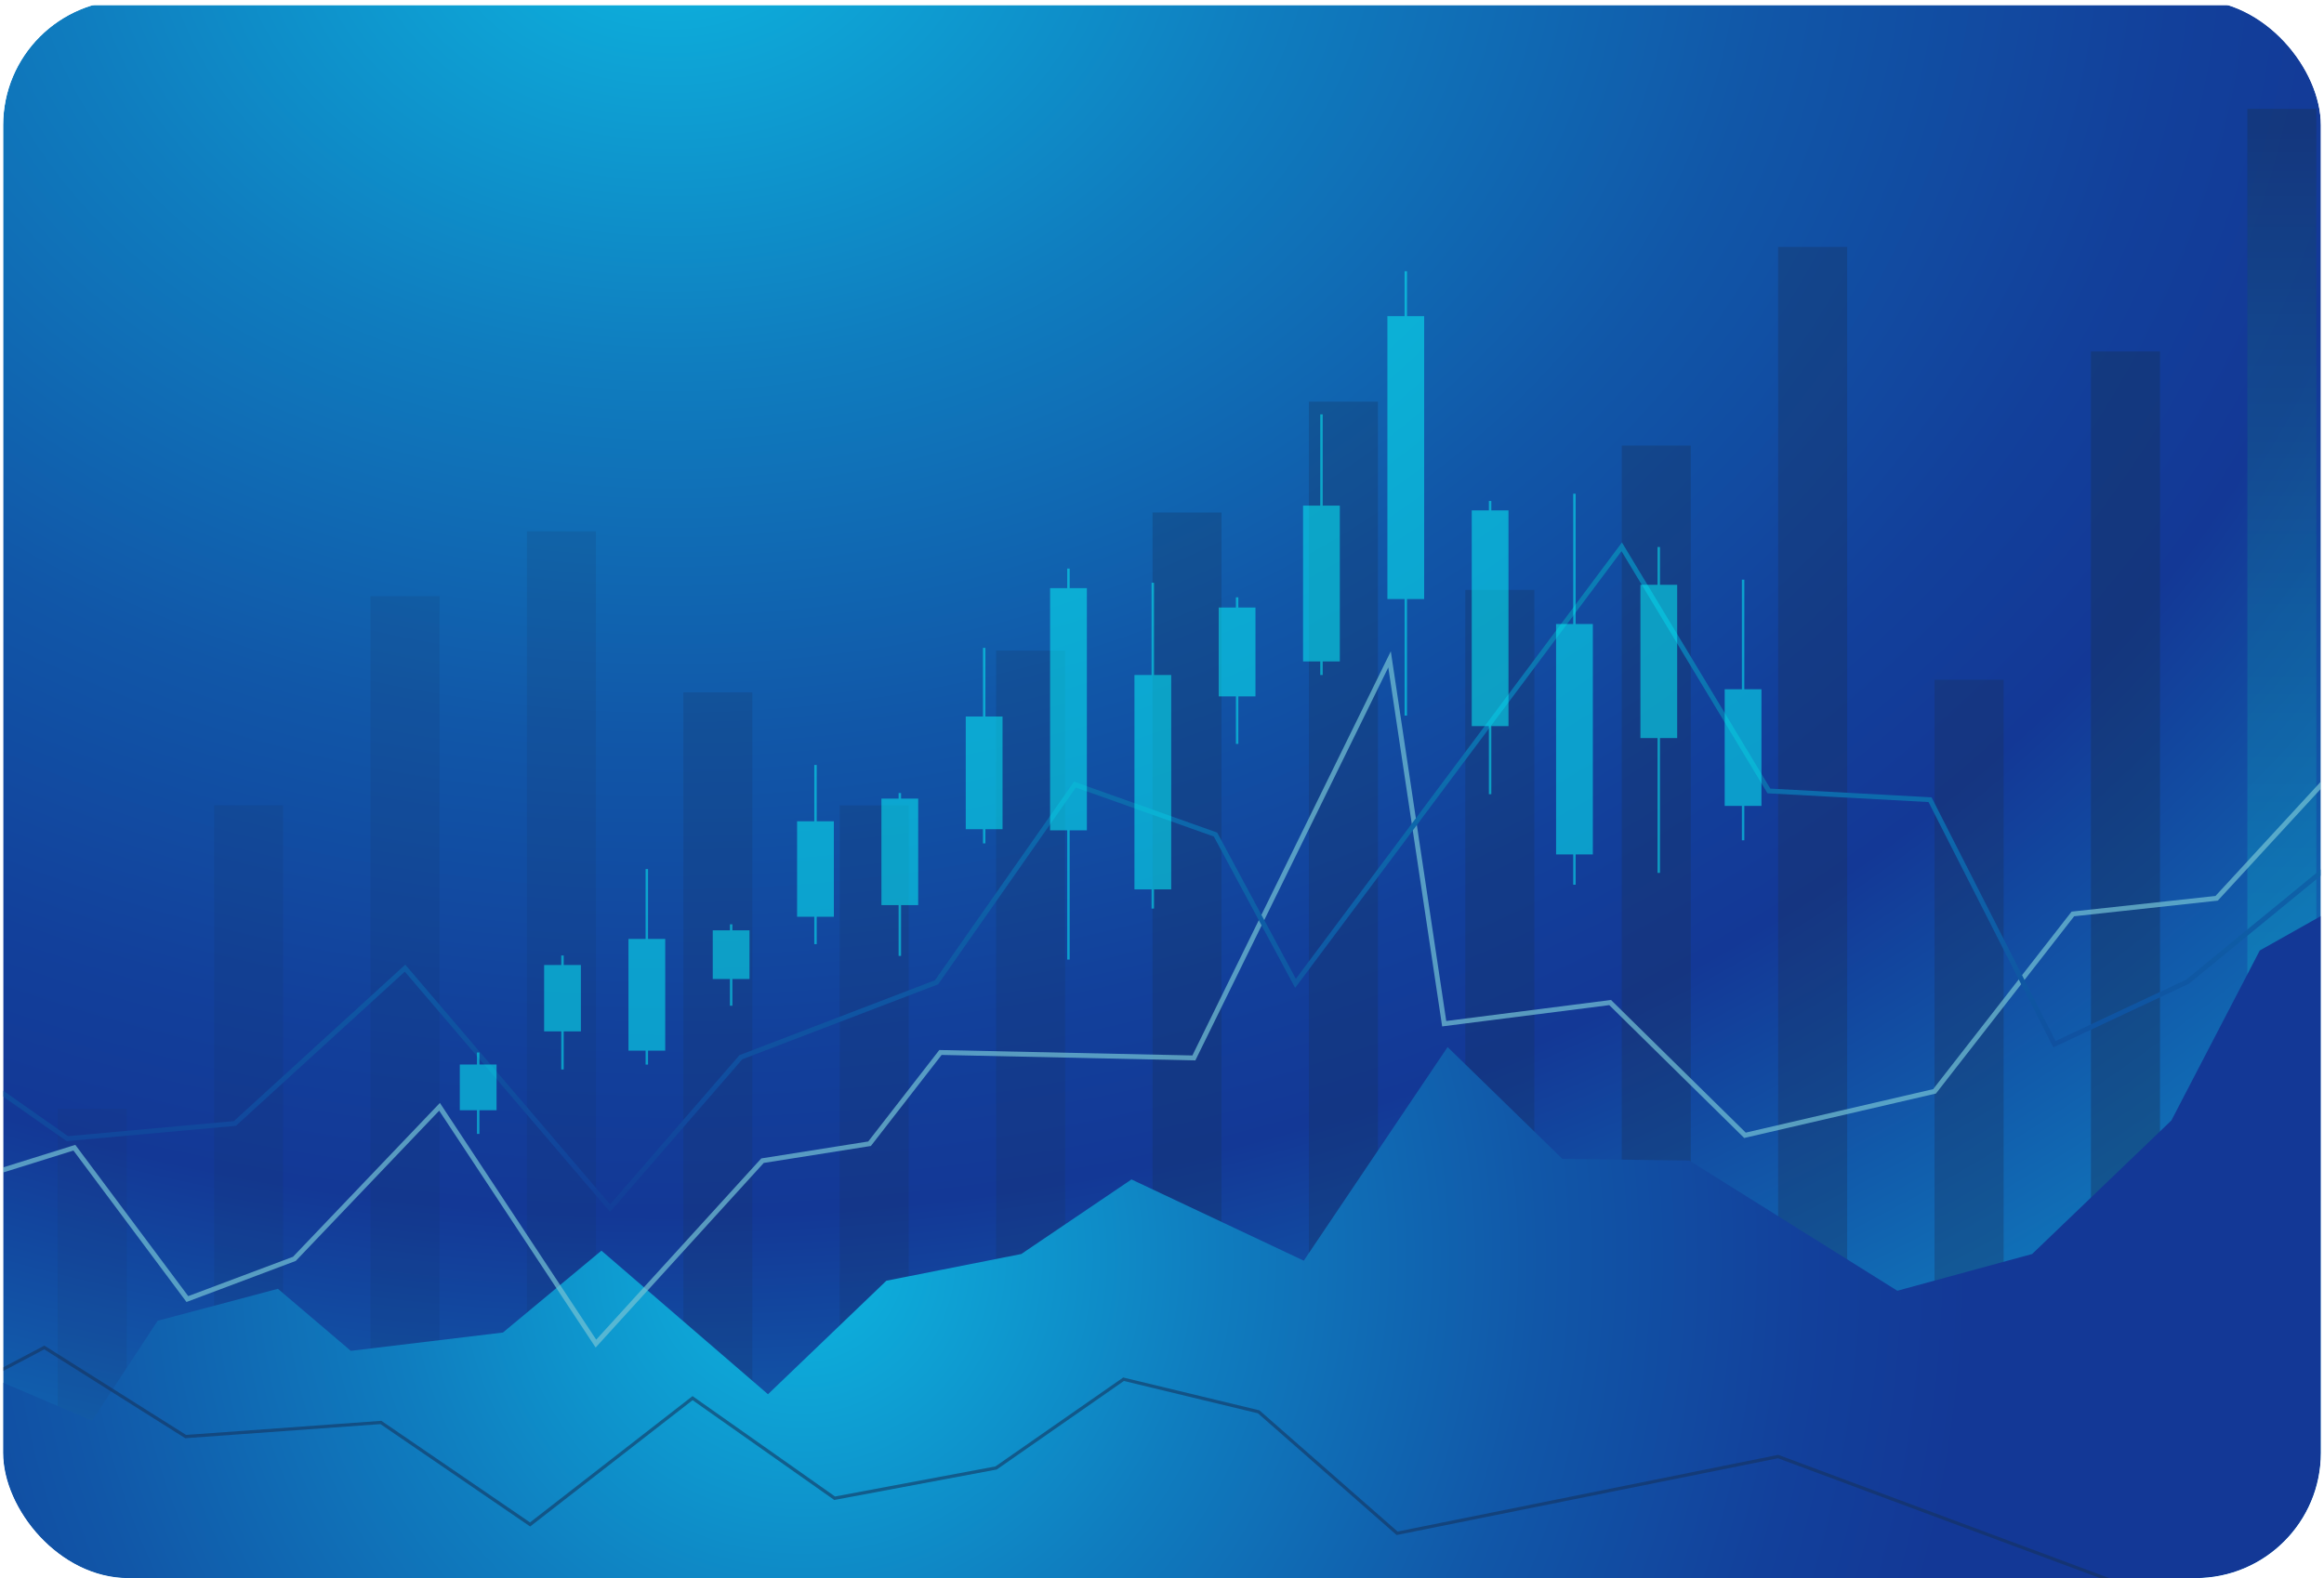 <svg width="371" height="252" viewBox="0 0 371 252" fill="none" xmlns="http://www.w3.org/2000/svg">
<g clip-path="url(#clip0_413_9434)">
<mask id="mask0_413_9434" style="mask-type:luminance" maskUnits="userSpaceOnUse" x="-132" y="0" width="518" height="264">
<path d="M385.773 0H-131.611V263.34H385.773V0Z" fill="white"/>
</mask>
<g mask="url(#mask0_413_9434)">
<path d="M387.13 0.847H-130.644V263.309H387.13V0.847Z" fill="url(#paint0_radial_413_9434)"/>
<g opacity="0.42">
<path style="mix-blend-mode:screen" d="M358.763 262.421H364.272H369.78V139.901V17.382H364.272H358.763V139.901V262.421Z" fill="url(#paint1_linear_413_9434)"/>
<path style="mix-blend-mode:screen" d="M333.798 262.421H339.307H344.816V159.276V56.122H339.307H333.798V159.276V262.421Z" fill="url(#paint2_linear_413_9434)"/>
<path style="mix-blend-mode:screen" opacity="0.8" d="M308.823 262.421H314.342H319.851V185.489V108.556H314.342H308.823V185.489V262.421Z" fill="url(#paint3_linear_413_9434)"/>
<path style="mix-blend-mode:screen" opacity="0.8" d="M283.858 262.421H289.367H294.876V150.921V39.421H289.367H283.858V150.921V262.421Z" fill="url(#paint4_linear_413_9434)"/>
<path style="mix-blend-mode:screen" opacity="0.8" d="M258.894 262.421H264.402H269.911V166.785V71.149H264.402H258.894V166.785V262.421Z" fill="url(#paint5_linear_413_9434)"/>
<path style="mix-blend-mode:screen" opacity="0.7" d="M233.918 262.421H239.438H244.947V178.311V94.2H239.438H233.918V178.311V262.421Z" fill="url(#paint6_linear_413_9434)"/>
<path style="mix-blend-mode:screen" opacity="0.7" d="M208.954 262.421H214.463H219.972V163.284V64.136H214.463H208.954V163.284V262.421Z" fill="url(#paint7_linear_413_9434)"/>
<path style="mix-blend-mode:screen" opacity="0.7" d="M183.989 262.421H189.498H195.007V172.135V81.838H189.498H183.989V172.135V262.421Z" fill="url(#paint8_linear_413_9434)"/>
<path style="mix-blend-mode:screen" opacity="0.5" d="M159.014 262.421H164.533H170.042V183.154V103.888H164.533H159.014V183.154V262.421Z" fill="url(#paint9_linear_413_9434)"/>
<path style="mix-blend-mode:screen" opacity="0.5" d="M134.05 262.421H139.558H145.067V195.506V128.603H139.558H134.05V195.506V262.421Z" fill="url(#paint10_linear_413_9434)"/>
<path style="mix-blend-mode:screen" opacity="0.5" d="M109.085 262.421H114.594H120.102V186.49V110.56H114.594H109.085V186.49V262.421Z" fill="url(#paint11_linear_413_9434)"/>
<path style="mix-blend-mode:screen" opacity="0.35" d="M84.11 262.421H89.629H95.138V173.632V84.843H89.629H84.11V173.632V262.421Z" fill="url(#paint12_linear_413_9434)"/>
<path style="mix-blend-mode:screen" opacity="0.35" d="M59.145 262.421H64.654H70.163V178.806V95.202H64.654H59.145V178.806V262.421Z" fill="url(#paint13_linear_413_9434)"/>
<path style="mix-blend-mode:screen" opacity="0.35" d="M34.18 262.421H39.689H45.198V195.506V128.603H39.689H34.18V195.506V262.421Z" fill="url(#paint14_linear_413_9434)"/>
<path style="mix-blend-mode:screen" opacity="0.25" d="M9.205 262.421H14.714H20.233V219.725V177.03H14.714H9.205V219.725V262.421Z" fill="url(#paint15_linear_413_9434)"/>
</g>
<path d="M-131.806 264.187V236.415L-93.213 221.832L-57.744 232.232L-15.04 214.159L14.694 226.862L25.167 210.905L44.366 205.803L56 215.708L80.287 212.785L96.012 199.71L122.6 222.638L141.501 204.512L163.033 200.247L180.629 188.339L208.132 201.311L231.092 167.198L249.418 185.055L269.675 185.323L302.883 206.113L324.404 200.247L346.635 178.92L360.747 151.778L386.739 137.133V264.187H-131.806Z" fill="url(#paint16_radial_413_9434)"/>
<path opacity="0.57" d="M386.718 271.168L283.838 232.862L222.952 245.122L222.86 245.039L200.814 225.685L179.415 220.521L159.117 234.659L159.065 234.67L133.186 239.524L133.094 239.462L110.565 223.588L84.634 243.758L60.738 227.409L29.576 229.661L29.504 229.619L7.067 215.47L-27.887 233.906L-47.61 213.9L-74.682 226.046L-74.744 226.036L-106.317 222.163L-132.577 240.567L-132.875 240.133L-106.451 221.626L-106.358 221.636L-74.754 225.519L-47.497 213.281L-47.364 213.405L-27.785 233.265L7.088 214.871L7.211 214.954L29.709 229.134L60.882 226.883L84.613 243.108L110.554 222.937L133.299 238.966L158.911 234.164L179.313 219.963L179.426 219.994L201.06 225.209L201.102 225.251L223.106 244.564L283.879 232.315L283.951 232.346L386.893 270.683L386.718 271.168Z" fill="#16315A"/>
<path opacity="0.71" d="M-103.778 217.556L-139.247 197.892L-138.867 197.211L-103.809 216.648L-70.283 194.887L-70.139 194.907L-22.964 201.404L-12.676 190.528L-12.584 190.508L12.021 182.814L30.049 206.97L46.771 200.691L70.225 176.121L95.179 213.921L121.531 184.982L138.603 182.277L149.949 167.673L190.351 168.54L222.027 104.002L230.876 163.036L257.177 159.679L278.689 180.862L308.607 173.921L330.705 145.571L353.675 143.072L387.571 106.274L388.147 106.8L354.045 143.816L331.116 146.315L309.049 174.624L278.442 181.719L256.9 160.505L230.219 163.903L230.167 163.531L221.626 106.573L190.824 169.336L190.577 169.325L150.319 168.458L139.024 182.999L138.87 183.02L121.922 185.705L95.087 215.181L70.112 177.36L47.213 201.352L47.13 201.383L29.771 207.91L11.723 183.722L-12.255 191.22L-22.676 202.23L-22.872 202.209L-70.108 195.703L-103.778 217.556Z" fill="#74C3D5"/>
<path d="M-138.784 201.352L-139.329 200.794L-106.574 168.499L-63.664 173.477L-63.582 173.539L-43.458 188.38L-24.989 173.147L-24.896 173.126L-7.465 168.571L10.86 181.43L37.336 179.023L64.695 154.04L97.389 192.326L118.047 168.489L118.14 168.458L149.261 156.529L171.461 124.823L194.308 132.951L206.868 156.302L258.924 86.62L282.615 125.928L308.35 127.322L328.145 166.227L348.989 156.436L375.146 135.006L406.791 122.757L407.068 123.48L375.547 135.688L349.41 157.097L349.369 157.118L327.796 167.249L327.621 166.919L307.867 128.076L282.163 126.682L258.853 88.014L206.754 157.748L193.774 133.581L171.748 125.752L149.764 157.18L149.651 157.221L118.499 169.15L97.389 193.524L64.623 155.156L37.664 179.777L10.644 182.225L-7.619 169.418L-24.619 173.859L-43.427 189.361L-63.952 174.221L-106.296 169.315L-138.784 201.352Z" fill="url(#paint17_linear_413_9434)"/>
<g opacity="0.53">
<path d="M281.196 110.064H275.328V128.696H281.196V110.064Z" fill="#08F2F8"/>
<path d="M278.462 92.558H278.072V134.18H278.462V92.558Z" fill="#08F2F8"/>
<path d="M264.999 87.353H264.608V139.385H264.999V87.353Z" fill="#08F2F8"/>
<path d="M267.743 93.385H261.875V117.862H267.743V93.385Z" fill="#08F2F8"/>
<path d="M251.535 78.843H251.144V141.275H251.535V78.843Z" fill="#08F2F8"/>
<path d="M254.279 99.643H248.41V136.442H254.279V99.643Z" fill="#08F2F8"/>
<path d="M238.071 80H237.68V126.826H238.071V80Z" fill="#08F2F8"/>
<path d="M240.815 81.497H234.946V115.951H240.815V81.497Z" fill="#08F2F8"/>
<path d="M224.617 43.315H224.227V114.268H224.617V43.315Z" fill="#08F2F8"/>
<path d="M227.351 50.483H221.482V95.657H227.351V50.483Z" fill="#08F2F8"/>
<path d="M211.153 66.171H210.763V107.792H211.153V66.171Z" fill="#08F2F8"/>
<path d="M213.887 80.743H208.019V105.623H213.887V80.743Z" fill="#08F2F8"/>
<path d="M197.689 95.378H197.299V118.791H197.689V95.378Z" fill="#08F2F8"/>
<path d="M200.423 97.01H194.555V111.2H200.423V97.01Z" fill="#08F2F8"/>
<path d="M184.226 93.054H183.835V145.086H184.226V93.054Z" fill="#08F2F8"/>
<path d="M186.97 107.792H181.101V142.018H186.97V107.792Z" fill="#08F2F8"/>
<path d="M170.762 90.792H170.371V153.224H170.762V90.792Z" fill="#08F2F8"/>
<path d="M173.506 93.922H167.637V132.589H173.506V93.922Z" fill="#08F2F8"/>
<path d="M157.308 103.454H156.917V134.675H157.308V103.454Z" fill="#08F2F8"/>
<path d="M160.042 114.412H154.173V132.414H160.042V114.412Z" fill="#08F2F8"/>
<path d="M143.844 126.63H143.454V152.646H143.844V126.63Z" fill="#08F2F8"/>
<path d="M146.578 127.529H140.709V144.528H146.578V127.529Z" fill="#08F2F8"/>
<path d="M130.38 122.148H129.99V150.766H130.38V122.148Z" fill="#08F2F8"/>
<path d="M133.114 131.143H127.246V146.387H133.114V131.143Z" fill="#08F2F8"/>
<path d="M116.916 147.596H116.526V160.598H116.916V147.596Z" fill="#08F2F8"/>
<path d="M119.65 148.556H113.782V156.333H119.65V148.556Z" fill="#08F2F8"/>
<path d="M103.453 138.776H103.062V169.997H103.453V138.776Z" fill="#08F2F8"/>
<path d="M106.197 149.93H100.328V167.776H106.197V149.93Z" fill="#08F2F8"/>
<path d="M89.989 152.574H89.598V170.782H89.989V152.574Z" fill="#08F2F8"/>
<path d="M92.733 154.102H86.864V164.699H92.733V154.102Z" fill="#08F2F8"/>
<path d="M76.535 168.065H76.144V181.068H76.535V168.065Z" fill="#08F2F8"/>
<path d="M79.269 169.986H73.4V177.288H79.269V169.986Z" fill="#08F2F8"/>
</g>
</g>
</g>
<defs>
<radialGradient id="paint0_radial_413_9434" cx="0" cy="0" r="1" gradientUnits="userSpaceOnUse" gradientTransform="translate(107.06 -16.753) scale(462.716 353.378)">
<stop stop-color="#0DB7E1"/>
<stop offset="0.02" stop-color="#0DB1DD"/>
<stop offset="0.21" stop-color="#0F7DBF"/>
<stop offset="0.38" stop-color="#1157A8"/>
<stop offset="0.52" stop-color="#12409B"/>
<stop offset="0.6" stop-color="#133896"/>
<stop offset="1" stop-color="#0DB7E1"/>
</radialGradient>
<linearGradient id="paint1_linear_413_9434" x1="364.272" y1="262.421" x2="364.272" y2="17.382" gradientUnits="userSpaceOnUse">
<stop stop-color="#0DB7E1"/>
<stop offset="0.17" stop-color="#0DB2DC"/>
<stop offset="0.34" stop-color="#0EA6D0"/>
<stop offset="0.51" stop-color="#0F92BC"/>
<stop offset="0.68" stop-color="#11759F"/>
<stop offset="0.86" stop-color="#13517A"/>
<stop offset="0.99" stop-color="#16315A"/>
</linearGradient>
<linearGradient id="paint2_linear_413_9434" x1="339.307" y1="3.66717e-06" x2="339.307" y2="56.122" gradientUnits="userSpaceOnUse">
<stop stop-color="#0DB7E1"/>
<stop offset="0.17" stop-color="#0DB2DC"/>
<stop offset="0.34" stop-color="#0EA6D0"/>
<stop offset="0.51" stop-color="#0F92BC"/>
<stop offset="0.68" stop-color="#11759F"/>
<stop offset="0.86" stop-color="#13517A"/>
<stop offset="0.99" stop-color="#16315A"/>
</linearGradient>
<linearGradient id="paint3_linear_413_9434" x1="314.342" y1="-1.1547e-05" x2="314.342" y2="108.556" gradientUnits="userSpaceOnUse">
<stop stop-color="#0DB7E1"/>
<stop offset="0.17" stop-color="#0DB2DC"/>
<stop offset="0.34" stop-color="#0EA6D0"/>
<stop offset="0.51" stop-color="#0F92BC"/>
<stop offset="0.68" stop-color="#11759F"/>
<stop offset="0.86" stop-color="#13517A"/>
<stop offset="0.99" stop-color="#16315A"/>
</linearGradient>
<linearGradient id="paint4_linear_413_9434" x1="289.367" y1="-2.87727e-05" x2="289.367" y2="39.421" gradientUnits="userSpaceOnUse">
<stop stop-color="#0DB7E1"/>
<stop offset="0.17" stop-color="#0DB2DC"/>
<stop offset="0.34" stop-color="#0EA6D0"/>
<stop offset="0.51" stop-color="#0F92BC"/>
<stop offset="0.68" stop-color="#11759F"/>
<stop offset="0.86" stop-color="#13517A"/>
<stop offset="0.99" stop-color="#16315A"/>
</linearGradient>
<linearGradient id="paint5_linear_413_9434" x1="264.402" y1="-3.97452e-06" x2="264.402" y2="71.149" gradientUnits="userSpaceOnUse">
<stop stop-color="#0DB7E1"/>
<stop offset="0.17" stop-color="#0DB2DC"/>
<stop offset="0.34" stop-color="#0EA6D0"/>
<stop offset="0.51" stop-color="#0F92BC"/>
<stop offset="0.68" stop-color="#11759F"/>
<stop offset="0.86" stop-color="#13517A"/>
<stop offset="0.99" stop-color="#16315A"/>
</linearGradient>
<linearGradient id="paint6_linear_413_9434" x1="239.438" y1="-4.88341e-05" x2="239.438" y2="94.2" gradientUnits="userSpaceOnUse">
<stop stop-color="#0DB7E1"/>
<stop offset="0.17" stop-color="#0DB2DC"/>
<stop offset="0.34" stop-color="#0EA6D0"/>
<stop offset="0.51" stop-color="#0F92BC"/>
<stop offset="0.68" stop-color="#11759F"/>
<stop offset="0.86" stop-color="#13517A"/>
<stop offset="0.99" stop-color="#16315A"/>
</linearGradient>
<linearGradient id="paint7_linear_413_9434" x1="214.463" y1="-1.01621e-05" x2="214.463" y2="64.136" gradientUnits="userSpaceOnUse">
<stop stop-color="#0DB7E1"/>
<stop offset="0.17" stop-color="#0DB2DC"/>
<stop offset="0.34" stop-color="#0EA6D0"/>
<stop offset="0.51" stop-color="#0F92BC"/>
<stop offset="0.68" stop-color="#11759F"/>
<stop offset="0.86" stop-color="#13517A"/>
<stop offset="0.99" stop-color="#16315A"/>
</linearGradient>
<linearGradient id="paint8_linear_413_9434" x1="189.498" y1="-2.44775e-05" x2="189.498" y2="81.838" gradientUnits="userSpaceOnUse">
<stop stop-color="#0DB7E1"/>
<stop offset="0.17" stop-color="#0DB2DC"/>
<stop offset="0.34" stop-color="#0EA6D0"/>
<stop offset="0.51" stop-color="#0F92BC"/>
<stop offset="0.68" stop-color="#11759F"/>
<stop offset="0.86" stop-color="#13517A"/>
<stop offset="0.99" stop-color="#16315A"/>
</linearGradient>
<linearGradient id="paint9_linear_413_9434" x1="164.533" y1="-1.87715e-05" x2="164.533" y2="103.888" gradientUnits="userSpaceOnUse">
<stop stop-color="#0DB7E1"/>
<stop offset="0.17" stop-color="#0DB2DC"/>
<stop offset="0.34" stop-color="#0EA6D0"/>
<stop offset="0.51" stop-color="#0F92BC"/>
<stop offset="0.68" stop-color="#11759F"/>
<stop offset="0.86" stop-color="#13517A"/>
<stop offset="0.99" stop-color="#16315A"/>
</linearGradient>
<linearGradient id="paint10_linear_413_9434" x1="139.558" y1="-9.5843e-05" x2="139.558" y2="128.603" gradientUnits="userSpaceOnUse">
<stop stop-color="#0DB7E1"/>
<stop offset="0.17" stop-color="#0DB2DC"/>
<stop offset="0.34" stop-color="#0EA6D0"/>
<stop offset="0.51" stop-color="#0F92BC"/>
<stop offset="0.68" stop-color="#11759F"/>
<stop offset="0.86" stop-color="#13517A"/>
<stop offset="0.99" stop-color="#16315A"/>
</linearGradient>
<linearGradient id="paint11_linear_413_9434" x1="114.594" y1="-3.82428e-05" x2="114.594" y2="110.56" gradientUnits="userSpaceOnUse">
<stop stop-color="#0DB7E1"/>
<stop offset="0.17" stop-color="#0DB2DC"/>
<stop offset="0.34" stop-color="#0EA6D0"/>
<stop offset="0.51" stop-color="#0F92BC"/>
<stop offset="0.68" stop-color="#11759F"/>
<stop offset="0.86" stop-color="#13517A"/>
<stop offset="0.99" stop-color="#16315A"/>
</linearGradient>
<linearGradient id="paint12_linear_413_9434" x1="89.629" y1="-7.18508e-05" x2="89.629" y2="84.843" gradientUnits="userSpaceOnUse">
<stop stop-color="#0DB7E1"/>
<stop offset="0.17" stop-color="#0DB2DC"/>
<stop offset="0.34" stop-color="#0EA6D0"/>
<stop offset="0.51" stop-color="#0F92BC"/>
<stop offset="0.68" stop-color="#11759F"/>
<stop offset="0.86" stop-color="#13517A"/>
<stop offset="0.99" stop-color="#16315A"/>
</linearGradient>
<linearGradient id="paint13_linear_413_9434" x1="64.654" y1="-4.30197e-05" x2="64.654" y2="95.202" gradientUnits="userSpaceOnUse">
<stop stop-color="#0DB7E1"/>
<stop offset="0.17" stop-color="#0DB2DC"/>
<stop offset="0.34" stop-color="#0EA6D0"/>
<stop offset="0.51" stop-color="#0F92BC"/>
<stop offset="0.68" stop-color="#11759F"/>
<stop offset="0.86" stop-color="#13517A"/>
<stop offset="0.99" stop-color="#16315A"/>
</linearGradient>
<linearGradient id="paint14_linear_413_9434" x1="39.689" y1="-9.5843e-05" x2="39.689" y2="128.603" gradientUnits="userSpaceOnUse">
<stop stop-color="#0DB7E1"/>
<stop offset="0.17" stop-color="#0DB2DC"/>
<stop offset="0.34" stop-color="#0EA6D0"/>
<stop offset="0.51" stop-color="#0F92BC"/>
<stop offset="0.68" stop-color="#11759F"/>
<stop offset="0.86" stop-color="#13517A"/>
<stop offset="0.99" stop-color="#16315A"/>
</linearGradient>
<linearGradient id="paint15_linear_413_9434" x1="14.714" y1="5.39913e-05" x2="14.714" y2="177.03" gradientUnits="userSpaceOnUse">
<stop stop-color="#0DB7E1"/>
<stop offset="0.17" stop-color="#0DB2DC"/>
<stop offset="0.34" stop-color="#0EA6D0"/>
<stop offset="0.51" stop-color="#0F92BC"/>
<stop offset="0.68" stop-color="#11759F"/>
<stop offset="0.86" stop-color="#13517A"/>
<stop offset="0.99" stop-color="#16315A"/>
</linearGradient>
<radialGradient id="paint16_radial_413_9434" cx="0" cy="0" r="1" gradientUnits="userSpaceOnUse" gradientTransform="translate(127.462 200.66) scale(188.71 189.63)">
<stop stop-color="#0DB7E1"/>
<stop offset="0.03" stop-color="#0DB1DD"/>
<stop offset="0.35" stop-color="#0F7DBF"/>
<stop offset="0.63" stop-color="#1157A8"/>
<stop offset="0.86" stop-color="#12409B"/>
<stop offset="1" stop-color="#133896"/>
</radialGradient>
<linearGradient id="paint17_linear_413_9434" x1="133.875" y1="201.352" x2="133.875" y2="86.62" gradientUnits="userSpaceOnUse">
<stop stop-color="#133896"/>
<stop offset="0.26" stop-color="#104E9F"/>
<stop offset="0.74" stop-color="#0C71AF"/>
<stop offset="0.99" stop-color="#0B7FB5"/>
</linearGradient>
<clipPath id="clip0_413_9434">
<rect x="0.5" width="370" height="252" rx="20" fill="white"/>
</clipPath>
</defs>
</svg>
